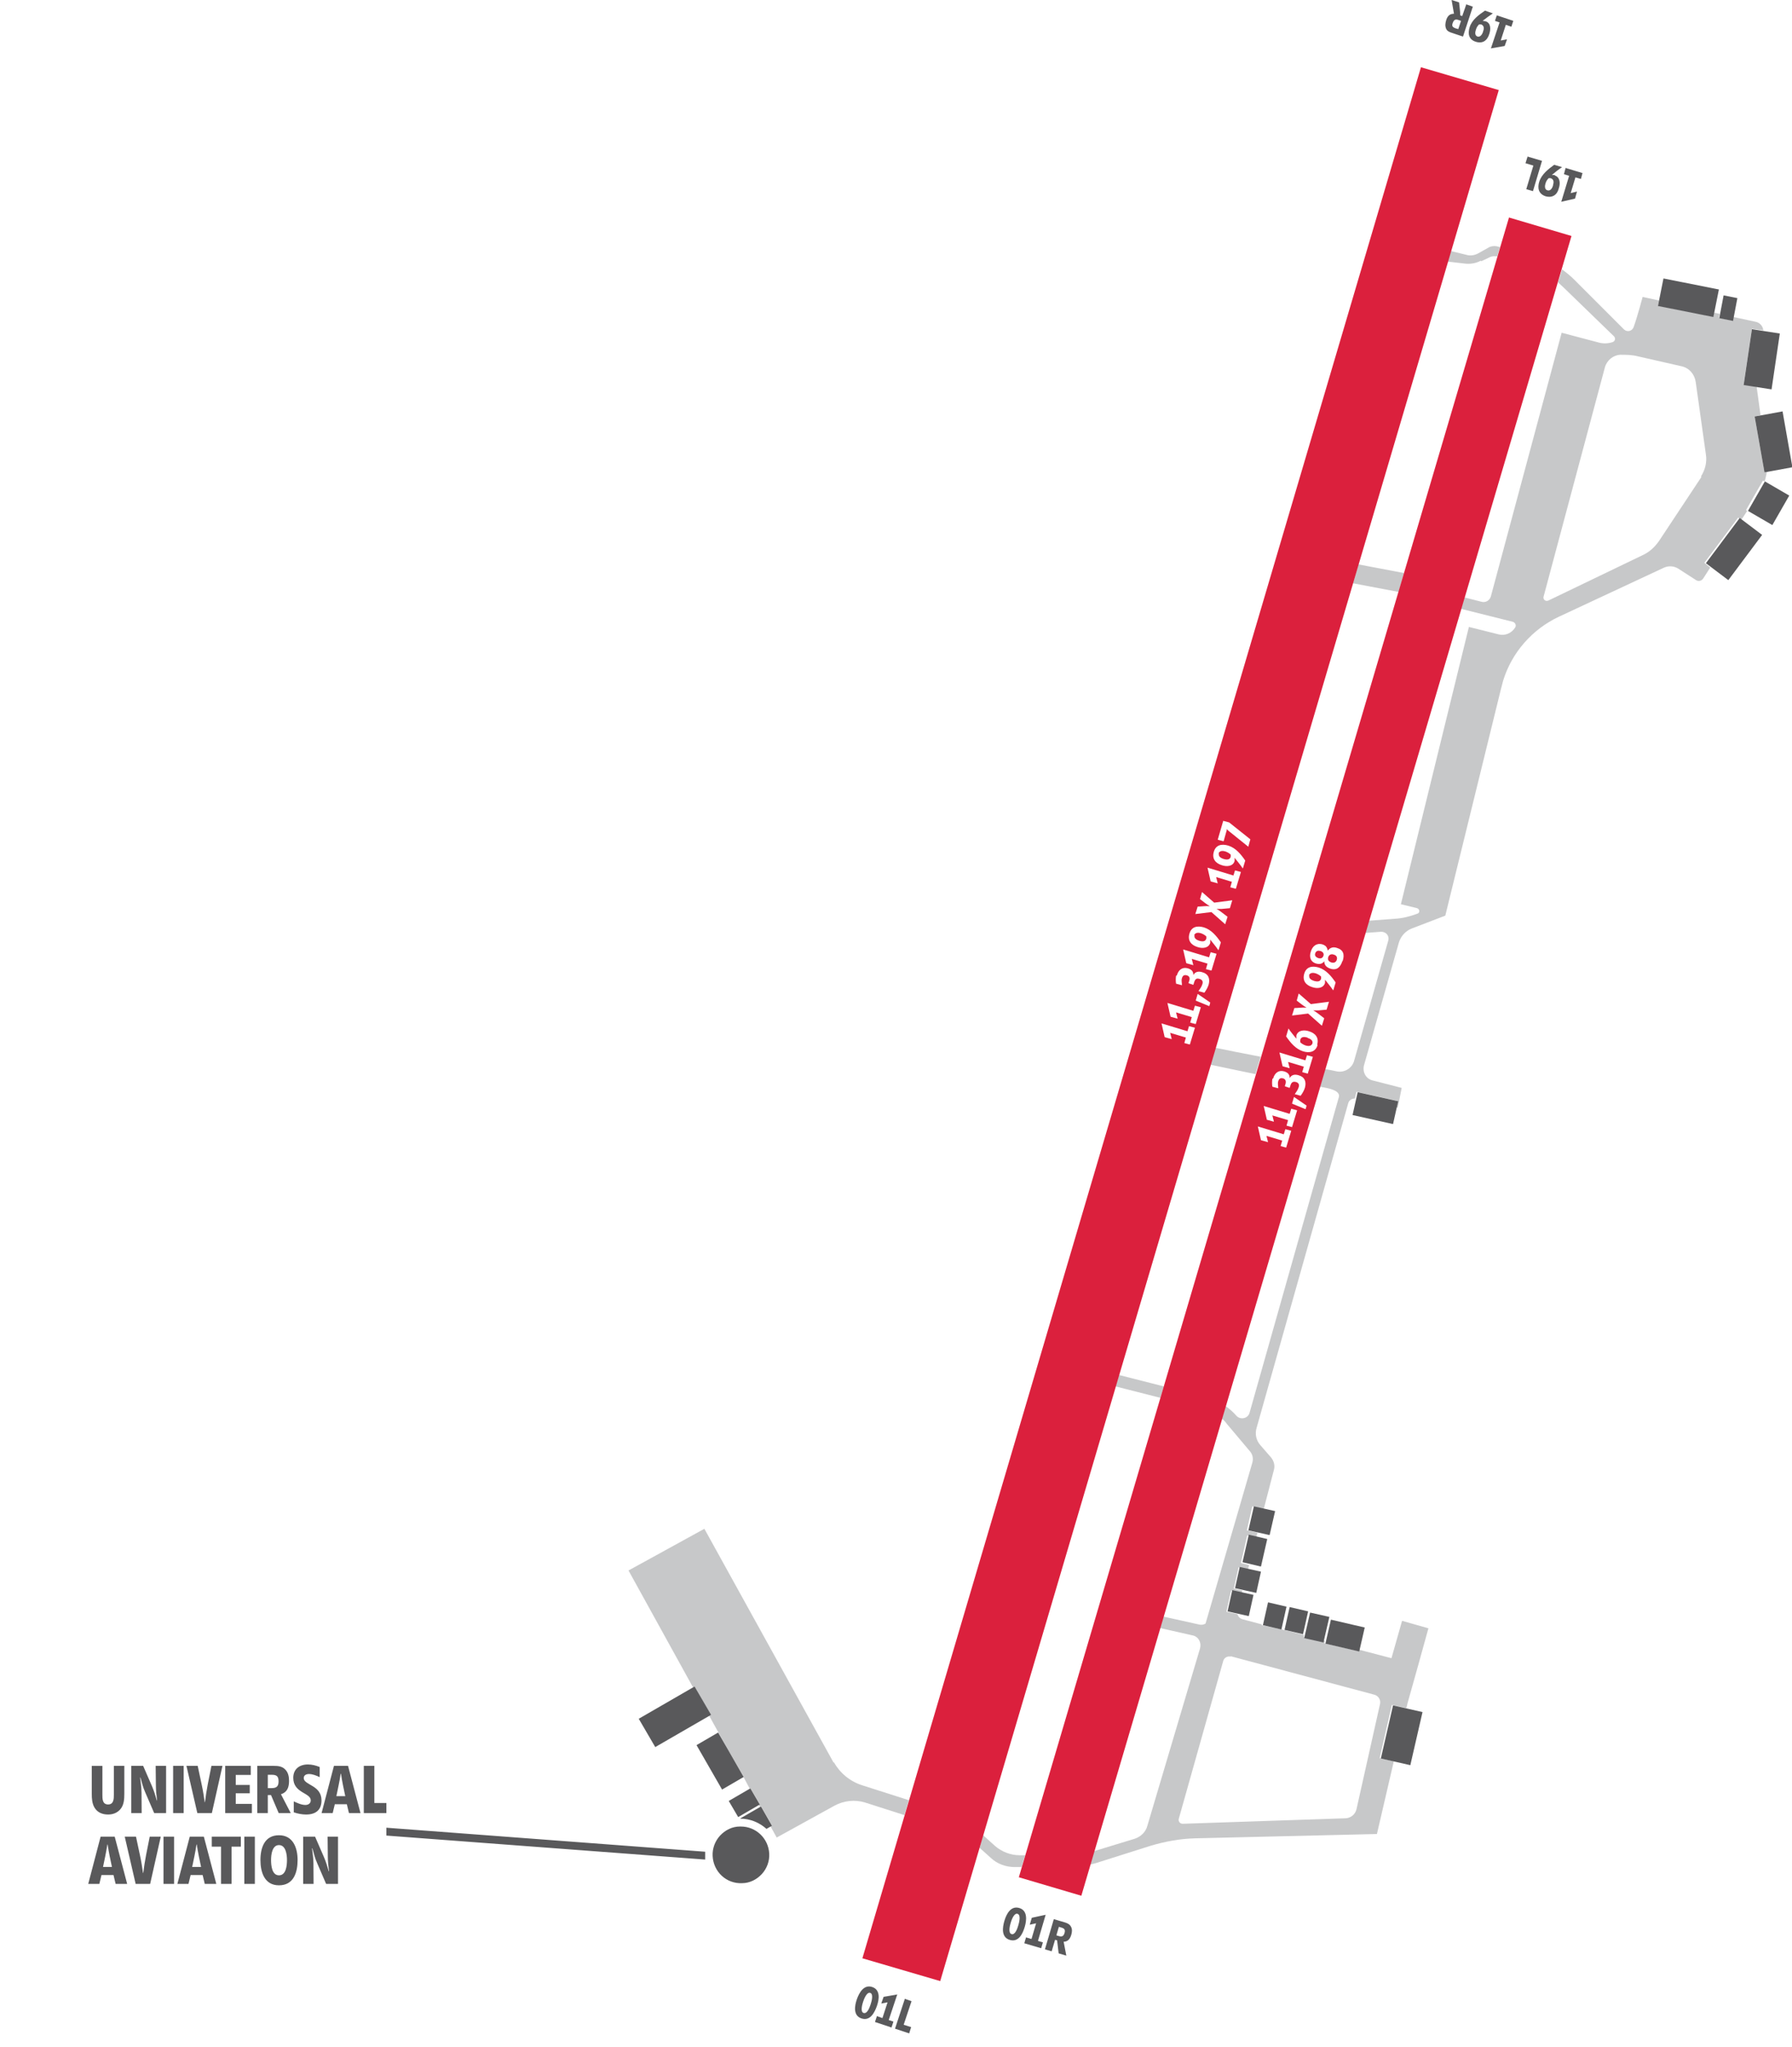 <?xml version="1.0" encoding="UTF-8"?>
<svg id="Layer_1" xmlns="http://www.w3.org/2000/svg" baseProfile="tiny" version="1.2" viewBox="0 0 455.9 520.5">
  <!-- Generator: Adobe Illustrator 29.1.0, SVG Export Plug-In . SVG Version: 2.1.0 Build 142)  -->
  <path d="M376.9,66.4l2.1-1c.6-.3,1.3-.3,1.9-.2l.7-2.4c-.2,0-.5-.1-.9-.2-.7-.1-1.5,0-2.1.4l-2.5,1.4c-.9.5-2,.7-3,.4l-4.1-1-.8,2.7,4.3.5c1.4.2,2.9,0,4.2-.7l.2.1ZM357.2,145.7l-11.6-2.2-1.4,4.8,11.6,2.2,1.4-4.8ZM449.9,119.9l-1,.2-2.5-14.2,1.5-.3-1-7.3-3.3-.5,2.1-14.2,2.9.4c-.1-1.1-.9-2-2-2.2l-5.6-1.2-.2.9-3.5-.7.2-1-1.4-.3-.2,1-14.1-2.8.3-1.3-4.2-.9s-1.3,4.9-2.3,7.7c-.4,1-1.6,1.3-2.4.6l-12.7-12.7c-1-1-2-1.8-3.1-2.6l-1,3.3c.5.5,1,.9,1.5,1.4l12.7,12.3c.5.5.3,1.3-.4,1.5-1.2.4-2.5.4-3.8,0l-9.1-2.4-18,67c-.3,1.1-1.4,1.7-2.4,1.4l-4.3-1.1-.9,2.9,13.2,3.3c.6.2.9.9.6,1.4-.9,1.5-2.6,2.2-4.2,1.8l-7.6-1.9-17.3,70.5,4.1,1c.7.2.8,1.2.1,1.4-1.9.7-3.8,1.2-5.8,1.3l-6.6.5-.9,3.1,4.1-.3c1.2,0,2.1,1,1.8,2.2l-8.7,30.6c-.5,1.9-2.5,3.1-4.4,2.7-.9-.2-1.9-.4-3-.6l-1.3,4.5,1.1.2c1.6.3,4.2.9,3.7,2.5l-22.7,80.2c-.4,1.5-2.4,1.9-3.4.7-.8-.9-1.7-1.7-2.7-2.4l-.9,3.2c.4.4.9.8,1.2,1.3l5.9,7c.7.8.9,1.9.6,2.9l-11.9,40.9c-.5.3-1.1.4-1.8.2l-9-2-.9,2.9,8.4,1.9c1.5.3,2.3,1.8,1.9,3.3l-13.4,45.1c-.4,1.6-1.7,2.8-3.2,3.3l-10.5,3.2-1,3.4c.6-.1,1.1-.3,1.6-.4l13.9-4.4c3.7-1.1,7.5-1.8,11.3-1.9l46.3-1.1,4.3-18.5-3.6-.8,3.1-13.5,3.7.8.3-1.3,2.7-9.6,2.6-9.4-6.7-1.9-2.7,9.5-8.4-2.2v.4l-8.7-2,.2-.7h-.5c0-.1,0,.3,0,.3l-4.9-1.1v-.6c.1,0-4.2-1.1-4.2-1.1l-1-.2h0l-.8-.2h0l-4.7-1v-.2l-4.9-1.3c-.7-.2-1.1-.7-1.3-1.3l-2.8-.6,1.2-5.4,2.7.6.2-.6-2.2-.5,1.2-5.4,2.4.5.3-1.1-2.1-.5,1.6-7,2.3.5.3-1.2-2.7-.6,1.4-6.1,2.9.7,2.6-10c.3-1.1,0-2.2-.7-3.1l-2.7-3.1c-1.1-1.2-1.5-2.9-1-4.5l23.3-82.5c.2-.8,1-1.2,1.7-1.2l.4-1.7,10.3,2.3-.4,1.7h.6c0,.1,1-5,1-5l-7.4-1.9c-1.7-.4-2.6-2.1-2.2-3.8l8.9-31.3c.5-1.6,1.7-2.9,3.2-3.5l8.6-3.3h0l14.1-57.4c.2-.8.4-1.5.6-2.3,2.2-7.2,7.4-13.1,14.2-16.3l26.8-12.5c1.2-.5,2.5-.4,3.6.3l4.5,2.9c.6.4,1.4.2,1.8-.4l1.8-2.8-1.5-1.2,8.6-11.5.8.6,1.5-2.3-.3-.2,4.3-7.5.4.2c.3-.7.4-1.5.6-2.3v-.5l.4.3ZM313.1,421.1l36.6,9.8c1,.3,1.6,1.3,1.4,2.3l-6,26.8c-.3,1.3-1.4,2.2-2.7,2.3l-41.5,1.4c-.7,0-1.2-.6-1-1.3l11.3-40.1c.2-.8,1.1-1.3,1.9-1.1v-.1ZM432.9,121.2l-10.8,16.3c-1.1,1.6-2.5,2.9-4.3,3.7l-23.9,11.5c-.7.3-1.4-.3-1.2-1l15.6-58.3c.5-1.8,2.1-3.1,3.9-3.2,1.5,0,3,0,4.5.4l11,2.5c2,.4,3.4,2,3.7,4l2.6,18.5c.3,1.9-.2,3.9-1.3,5.6h.2ZM253.1,469.3l-3-2.7-.9,3.2,2.9,2.6c1.6,1.5,3.8,2.3,6,2.3h1.8l.9-3h-1.4c-2.3,0-4.6-.9-6.3-2.4h0ZM296.1,352.5l-11.4-2.9-.9,2.9,11.4,2.9.9-2.9ZM320.8,268.7c-4.8-.9-9.1-1.8-11.6-2.3l-1.3,4.3,11.5,2.4,1.3-4.4h.1ZM212.1,448.2l-32.9-59.5-19.3,10.6,16.4,29.7.3-.2,4.2,7.2-.4.2,5.1,9.2,3.7,6.3h-.1l1.6,3h.2c0-.1,2.4,4,2.4,4h-.3c0,.1.3.7.3.7l.3-.2,2.8,4.9-.4.2,1.6,2.9,14.7-8.1c2.4-1.3,5.2-1.6,7.8-.8l10,3.2,1.1-3.8-11.9-3.8c-3.1-1-5.6-3.1-7.2-5.9v.2Z" fill="#c7c8c9"/>
  <path d="M361.5,17.1l-142.1,480.8,19.8,5.8L381.3,22.9s-19.8-5.8-19.8-5.8ZM299.4,248c.4-1.4,1.4-2.2,2.8-1.8.9.3,1.4.7,1.4,1.7h0c.5-.9,1.4-1,2.3-.7,1.5.4,2,1.6,1.6,3.1-.2.7-.6,1.4-1.1,2.1l-1.5-.4c.4-.6.8-1.1,1-1.8.2-.6,0-1.1-.7-1.3-1.2-.4-1.3.6-1.6,1.5l-1.2-.4v-.2c.3-.7.5-1.5-.4-1.8-.7-.2-1.1,0-1.3.7-.2.6,0,1.2,0,1.8l-1.5-.4c-.1-.7-.1-1.3,0-2l.2-.1ZM302.8,265.6l-1.5-.4.4-1.4-4-1.2.4,1.6-1.8-.5-.8-3.5,6.6,2,.4-1.3,1.5.4-1.3,4.3h.1ZM304.3,260.4l-1.5-.4.4-1.4-4-1.2.4,1.6-1.8-.5-.8-3.5,6.6,2,.4-1.3,1.5.4-1.3,4.3h.1ZM307.6,255.8l-3.4-1.4.5-1.7,3.2,2.2-.2.8-.1.1ZM308.3,246.8l-1.5-.4.4-1.4-4-1.2.4,1.6-1.8-.5-.8-3.5,6.6,2,.4-1.3,1.5.4-1.3,4.3h.1ZM309.9,241.5c-.6-.9-1.3-1.7-2-2.6h0v.8c-.4,1.4-2,1.5-3.2,1.1-1.7-.5-2.6-1.7-2.1-3.4.5-1.8,2-2.1,3.7-1.6,1.9.6,3.2,2.2,4.3,3.8l-.6,2-.1-.1ZM313,230.9l-2.2.2h-1.3c.4.2.7.4,1.1.7l1.7,1.3-.6,1.9-3.5-3.1-4.1.5.6-1.9c1,0,2-.2,3.1-.1h0c-.9-.5-1.7-1.2-2.5-1.8l.5-1.8,3.1,2.7,4.6-.6-.6,2h.1ZM314.5,226l-1.5-.4.4-1.4-4-1.2.4,1.6-1.8-.5-.8-3.5,6.6,2,.4-1.3,1.5.4-1.3,4.3h.1ZM316.1,220.7c-.6-.9-1.3-1.7-2-2.6h0v.8c-.4,1.4-2,1.5-3.2,1.1-1.7-.5-2.6-1.7-2.1-3.4.5-1.8,2-2.1,3.7-1.6,1.9.6,3.2,2.2,4.3,3.8l-.6,2-.1-.1ZM317.6,215.3l-4.6-3.7c-.3-.2-.6-.5-.9-.8,0,.2,0,.4-.1.6l-.7,2.5-1.5-.4,1.4-4.8,1.5.4,5.4,4.3-.5,1.8v.1ZM383.9,55.3l-124.7,422,15.9,4.7L399.8,60l-15.9-4.7ZM323.9,274.2c.4-1.4,1.4-2.2,2.8-1.8.9.3,1.4.7,1.4,1.7h0c.5-.9,1.4-1,2.3-.7,1.5.4,2,1.6,1.6,3.1-.2.7-.6,1.4-1.1,2.1l-1.5-.4c.4-.6.8-1.1,1-1.8.2-.6,0-1.1-.7-1.3-1.2-.3-1.3.6-1.6,1.5l-1.2-.4v-.2c.3-.7.4-1.5-.4-1.8-.7-.2-1.1,0-1.3.7-.2.6,0,1.2,0,1.8l-1.5-.4c-.1-.7-.1-1.3,0-2l.2-.1ZM327.3,291.8l-1.5-.4.4-1.4-4-1.2.4,1.6-1.8-.5-.8-3.5,6.6,2,.4-1.3,1.5.4-1.3,4.3h.1ZM328.8,286.6l-1.5-.4.4-1.4-4-1.2.4,1.6-1.8-.5-.8-3.5,6.6,2,.4-1.3,1.5.4-1.3,4.3h.1ZM332.1,282l-3.4-1.4.5-1.7,3.2,2.2-.2.8-.1.1ZM332.8,273l-1.5-.4.4-1.4-4-1.2.4,1.6-1.8-.5-.8-3.5,6.6,2,.4-1.3,1.5.4-1.3,4.3h.1ZM335.2,265.7c-.5,1.8-2.1,2.1-3.7,1.6-1.9-.6-3.2-2.2-4.3-3.8l.6-2c.6.9,1.3,1.7,2,2.6h0v-.8c.4-1.4,2-1.5,3.2-1.1,1.7.5,2.6,1.7,2.1,3.4l.1.1ZM337.6,256.7l-2.2.2h-1.3c.4.2.7.4,1.1.7l1.7,1.3-.6,1.9-3.5-3.1-4.1.5.6-1.9c1,0,2-.2,3.1-.1h0c-.9-.5-1.7-1.2-2.5-1.8l.5-1.8,3.1,2.7,4.6-.6-.6,2h.1ZM339.1,251.7c-.6-.9-1.3-1.7-2-2.6h0v.8c-.4,1.4-2,1.5-3.2,1.1-1.7-.5-2.6-1.7-2.1-3.4.5-1.8,2-2.1,3.7-1.6,1.9.6,3.2,2.2,4.3,3.8l-.6,2-.1-.1ZM341.5,244.4c-.5,1.5-1.4,2.4-3,1.9-.9-.3-1.6-.8-1.6-1.9h0c-.5.7-1.2.8-2,.6-1.5-.4-1.9-1.7-1.4-3.1.4-1.3,1.4-2.2,2.9-1.8.9.3,1.2.7,1.4,1.6h0c.6-.8,1.4-1,2.3-.7,1.7.5,2,1.7,1.5,3.3l-.1.1ZM339.3,242.7c-.6-.2-1.2,0-1.4.7s.2,1.1.8,1.3c.6.2,1.2,0,1.4-.7.2-.7-.2-1.2-.9-1.3h.1ZM335.9,241.8c-.6-.2-1.1,0-1.3.6-.2.6.2,1,.8,1.2.6.2,1.1,0,1.3-.6.2-.6-.2-1-.7-1.2h-.1ZM332.6,263.8c-.7-.2-1.6-.3-1.8.6v.6c.4.4.8.6,1.3.8.6.2,1.5.3,1.8-.5.2-.8-.6-1.2-1.2-1.4l-.1-.1ZM333.1,248c-.2.8.6,1.2,1.2,1.4.7.2,1.6.3,1.8-.6v-.5c-.4-.4-.8-.6-1.3-.8-.6-.2-1.5-.3-1.8.5h.1ZM310.1,217c-.2.8.6,1.2,1.2,1.4.7.2,1.6.3,1.8-.6v-.5c-.4-.4-.8-.6-1.3-.8-.6-.2-1.5-.3-1.8.5h.1ZM303.9,237.8c-.2.8.6,1.2,1.2,1.4.7.2,1.6.3,1.8-.6v-.5c-.4-.4-.8-.6-1.3-.8-.6-.2-1.5-.3-1.8.5h.1Z" fill="#db203d"/>
  <path d="M83.397,471.91c0,1.297.145,2.593.307,3.871h-.072c-.342-1.206-.702-2.395-1.188-3.547l-2.287-5.258h-3.024v12.01h2.646l-.036-5.222c-.018-1.278-.18-2.557-.359-3.816h.09c.342,1.278.684,2.574,1.224,3.78l2.27,5.258h3.024v-12.01h-2.646l.054,4.934ZM25.598,466.976l-3.15,12.01h2.826l.541-2.25h3.061l.54,2.25h2.935l-3.169-12.01h-3.583ZM26.21,474.683c.396-1.891.811-3.781,1.099-5.708h.072c.288,1.927.684,3.817,1.098,5.708h-2.269ZM41.6,478.986h2.683v-12.01h-2.683v12.01ZM48.277,466.976l-3.15,12.01h2.826l.541-2.25h3.061l.54,2.25h2.935l-3.169-12.01h-3.583ZM48.89,474.683c.396-1.891.811-3.781,1.099-5.708h.072c.288,1.927.684,3.817,1.098,5.708h-2.269ZM70.976,466.617c-3.673,0-4.717,3.169-4.717,6.302,0,3.097,1.026,6.428,4.717,6.428,3.745,0,4.735-3.295,4.735-6.428,0-3.062-1.134-6.302-4.735-6.302ZM70.976,476.807c-1.818,0-2.017-2.557-2.017-3.889,0-1.314.252-3.8,2.017-3.8s2.035,2.485,2.035,3.8c0,1.332-.198,3.889-2.035,3.889ZM53.875,469.515h2.358v9.471h2.683v-9.471h2.358v-2.539h-7.399v2.539ZM62.155,478.986h2.683v-12.01h-2.683v12.01ZM68.132,456.395h.811c.647,1.53,1.314,3.061,1.962,4.591h3.062l-2.485-4.789c1.639-.54,2.053-1.818,2.053-3.421,0-1.081-.216-2.161-1.026-2.936-.792-.773-1.8-.864-2.845-.864h-4.213v12.01h2.683v-4.591ZM68.132,451.246h1.062c1.242,0,1.675.449,1.675,1.674,0,1.261-.522,1.711-1.747,1.711h-.99v-3.385ZM36.452,476.195h-.072c-.216-1.476-.432-2.952-.756-4.411l-1.026-4.808h-2.863l2.773,12.01h3.69l2.701-12.01h-2.809c-.612,3.079-1.278,6.122-1.639,9.219ZM187.8,462l5.5-3.2-2.4-4.1-5.5,3.2,2.4,4.1ZM27.507,461.346c1.17,0,2.232-.378,3.043-1.261.99-1.08,1.08-2.629,1.08-4.033v-7.076h-2.665v7.257c0,1.08,0,2.557-1.458,2.557-1.495,0-1.459-1.494-1.459-2.575v-7.238h-2.7v7.095c0,1.206.071,2.467.702,3.529.756,1.26,2.034,1.746,3.457,1.746ZM355.7,280l-10.3-2.3-1.3,5.8,10.3,2.3,1.3-5.8ZM324.4,384.2l-5.4-1.2-1.4,6.1,5.4,1.2,1.4-6.1ZM448.9,120.1l7.1-1.3-2.5-14.2-7.1,1.3,2.5,14.2ZM452.8,84.8l-7.1-1.1-2.1,14.2,7.1,1.1,2.1-14.2ZM442,75.8l-3.5-.7-1.1,5.8,3.5.7,1.1-5.8ZM322.4,391.3l-4.7-1.1-1.6,7,4.7,1.1,1.6-7ZM53.895,460.986l2.701-12.01h-2.809c-.612,3.079-1.278,6.122-1.639,9.219h-.072c-.216-1.476-.432-2.952-.756-4.411l-1.026-4.808h-2.863l2.773,12.01h3.69ZM183.7,455l5.5-3.2-6.5-11.3-5.5,3.2,6.5,11.3ZM36.002,455.764c-.018-1.278-.18-2.557-.359-3.816h.09c.342,1.278.684,2.574,1.225,3.78l2.269,5.258h3.024v-12.01h-2.646l.054,4.934c0,1.297.145,2.593.307,3.871h-.072c-.343-1.206-.702-2.395-1.188-3.547l-2.287-5.258h-3.024v12.01h2.646l-.036-5.222ZM46.73,448.976h-2.683v12.01h2.683v-12.01ZM64.083,458.645h-4.105v-2.7h3.565v-2.125h-3.565v-2.539h3.817v-2.305h-6.5v12.01h6.788v-2.341ZM180.9,436l-4.2-7.2-14.2,8.2,4.2,7.2,14.2-8.2ZM79.058,457.745c0,.774-.631,1.171-1.351,1.171-1.026,0-2.053-.486-2.971-.918v2.79c1.008.343,2.088.559,3.15.559,2.359,0,3.907-1.099,3.907-3.583,0-3.943-4.52-3.854-4.52-5.689,0-.738.667-1.026,1.314-1.026.955,0,1.891.396,2.737.792v-2.575c-.954-.396-1.963-.647-3.007-.647-2.125,0-3.709,1.17-3.709,3.402,0,3.926,4.447,3.745,4.447,5.726ZM388.6,39.8v.1l-.5,1.6,2,.6-1.8,6,1.7.5,2.3-7.7-3.7-1.1ZM351.3,447.1l7.5,1.7,3.1-13.5-7.5-1.7-3.1,13.5ZM373,1.1v.1s-1,2.9-1,2.9l-.5-.2c0-1.1-.2-2.2-.3-3.3l-1.9-.6.6,3.5c-1.2,0-1.7.7-2,1.7-.2.7-.3,1.4,0,2.1s1,.9,1.6,1.1l2.7.9,2.5-7.6-1.7-.6ZM371,7.4l-.7-.2c-.8-.3-1-.6-.7-1.4s.7-1,1.5-.7l.6.2-.7,2.1ZM380.3,5.4l.03-.09-.03-.01v.1ZM377.9,5.4c-.2,0-.5-.1-.7-.1.9-.7,1.7-1.3,2.6-1.9l-2-.7c-1.6,1.1-3.3,2.3-3.9,4.2-.5,1.6-.3,3.1,1.5,3.7,1.8.6,3-.3,3.5-2,.4-1.2.4-2.8-1-3.2ZM377.3,8v.1c-.2.6-.7,1.4-1.4,1.2-.8-.3-.6-1.2-.4-1.8s.4-.9.8-1.3h.5c.8.3.8,1.1.5,1.8ZM328.1,408.6l-1.3,5.8,4.7,1.1,1.3-5.8-4.7-1.1ZM337.2,417.9l8.6,2,1.4-6.1-8.6-2-1.4,6.1ZM333.3,410l-1.5,6.5,4.9,1.1,1.5-6.5-4.9-1.1ZM444.7,129.9l6.2,3.6,4.3-7.5-6.2-3.6-4.3,7.5ZM434,143.2l5.7,4.3,8.6-11.5-5.7-4.3-8.6,11.5ZM437.3,73.6l-14.1-2.8-1.4,7,14.1,2.8,1.4-7ZM322.6,407.4l-1.3,5.8,4.7,1.1,1.3-5.8-4.7-1.1ZM397.9,44.2v.1l1.3.4-2,6.6,3.5-.8.5-1.8-1.6.4,1.2-4,1.4.4.4-1.5-4.3-1.3-.4,1.5ZM380.33,5.31l1.17.39-2.2,6.6,3.5-.6.6-1.7-1.6.3,1.3-4,1.4.5.5-1.5-4.2-1.4-.47,1.41ZM395.5,44.6l.1-.1h-.8c.8-.7,1.7-1.4,2.6-2l-2-.6c-1.5,1.1-3.2,2.4-3.8,4.3-.5,1.6-.2,3.1,1.6,3.7,1.8.5,3-.4,3.4-2.1.4-1.2.3-2.8-1.1-3.2ZM395.1,47.1v.1c-.2.6-.6,1.4-1.4,1.2-.8-.2-.7-1.2-.5-1.8.2-.6.4-.9.8-1.3h.5c.9.3.8,1.1.6,1.8ZM314.2,403.8l5.4,1.2,1.2-5.4-5.4-1.2-1.2,5.4ZM188.5,464.4h-.3c-1.9,0-3.7.9-5,2.3-1.3,1.4-2,3.3-1.9,5.2.2,4,3.5,7.1,7.5,6.9,1.9,0,3.7-.9,5-2.3,1.3-1.4,2-3.3,1.9-5.2-.2-3.9-3.4-6.9-7.2-6.9ZM188.4,462.3l-.1.1c2.6,0,4.9,1,6.7,2.6l1.4-.8-2.8-4.9-5.2,3ZM84.961,448.976l-3.15,12.01h2.826l.541-2.25h3.061l.54,2.25h2.935l-3.169-12.01h-3.583ZM85.573,456.683c.396-1.891.811-3.781,1.099-5.708h.072c.288,1.927.684,3.817,1.098,5.708h-2.269ZM228.3,507l-.035.106.035-.006v-.1ZM95.239,448.976h-2.683v12.01h5.743v-2.574h-3.061v-9.436ZM98.3,464.7v2c-.1,0,81.1,6.1,81.1,6.1v-2h-.1l-81-6.1ZM221.9,505.2c-2.1-.7-3.3,1.4-3.9,3.1s-1,4.2,1.2,4.9,3.3-1.5,3.9-3.2c.6-1.7.9-4.1-1.2-4.8ZM221.5,509.6c-.2.6-.8,2.5-1.8,2.2-.9-.3-.3-2.3-.1-2.9.2-.6.9-2.5,1.8-2.2.9.3.3,2.3.1,2.9ZM270.791,488.742l-2.692-.792-2.259,7.674,1.715.505.863-2.934.518.152c.127,1.1.264,2.203.391,3.303l1.956.575-.688-3.527c1.148-.037,1.653-.775,1.955-1.8.203-.69.269-1.422-.104-2.069-.36-.643-.987-.891-1.654-1.087ZM270.82,491.489c-.237.806-.655.995-1.438.765l-.633-.186.637-2.164.68.2c.793.233.985.603.755,1.385ZM266.021,486.839l-3.525.764-.518,1.761,1.619-.361-1.175,3.991-1.392-.409-.44,1.496,4.292,1.263.44-1.496-1.255-.369,1.953-6.639ZM312.3,409.7l5.4,1.2,1.2-5.4-5.4-1.2-1.2,5.4ZM230.2,508.2l-2.5,7.6,3.6,1.2.5-1.6-1.9-.6,2-6-1.7-.6ZM228.265,507.106l-3.465.594-.6,1.7,1.6-.3-1.3,4-1.4-.5-.5,1.5,4.2,1.4.5-1.5-1.2-.4,2.165-6.494ZM259.3,485.112c-2.15-.634-3.269,1.551-3.772,3.265-.512,1.737-.826,4.207,1.383,4.857,2.232.657,3.28-1.585,3.795-3.334.501-1.702.747-4.155-1.405-4.788ZM259.066,489.519c-.183.621-.753,2.517-1.72,2.232-.943-.278-.395-2.267-.208-2.9.172-.586.816-2.522,1.725-2.255.956.281.379,2.325.203,2.923Z" fill="#59595b"/>
</svg>